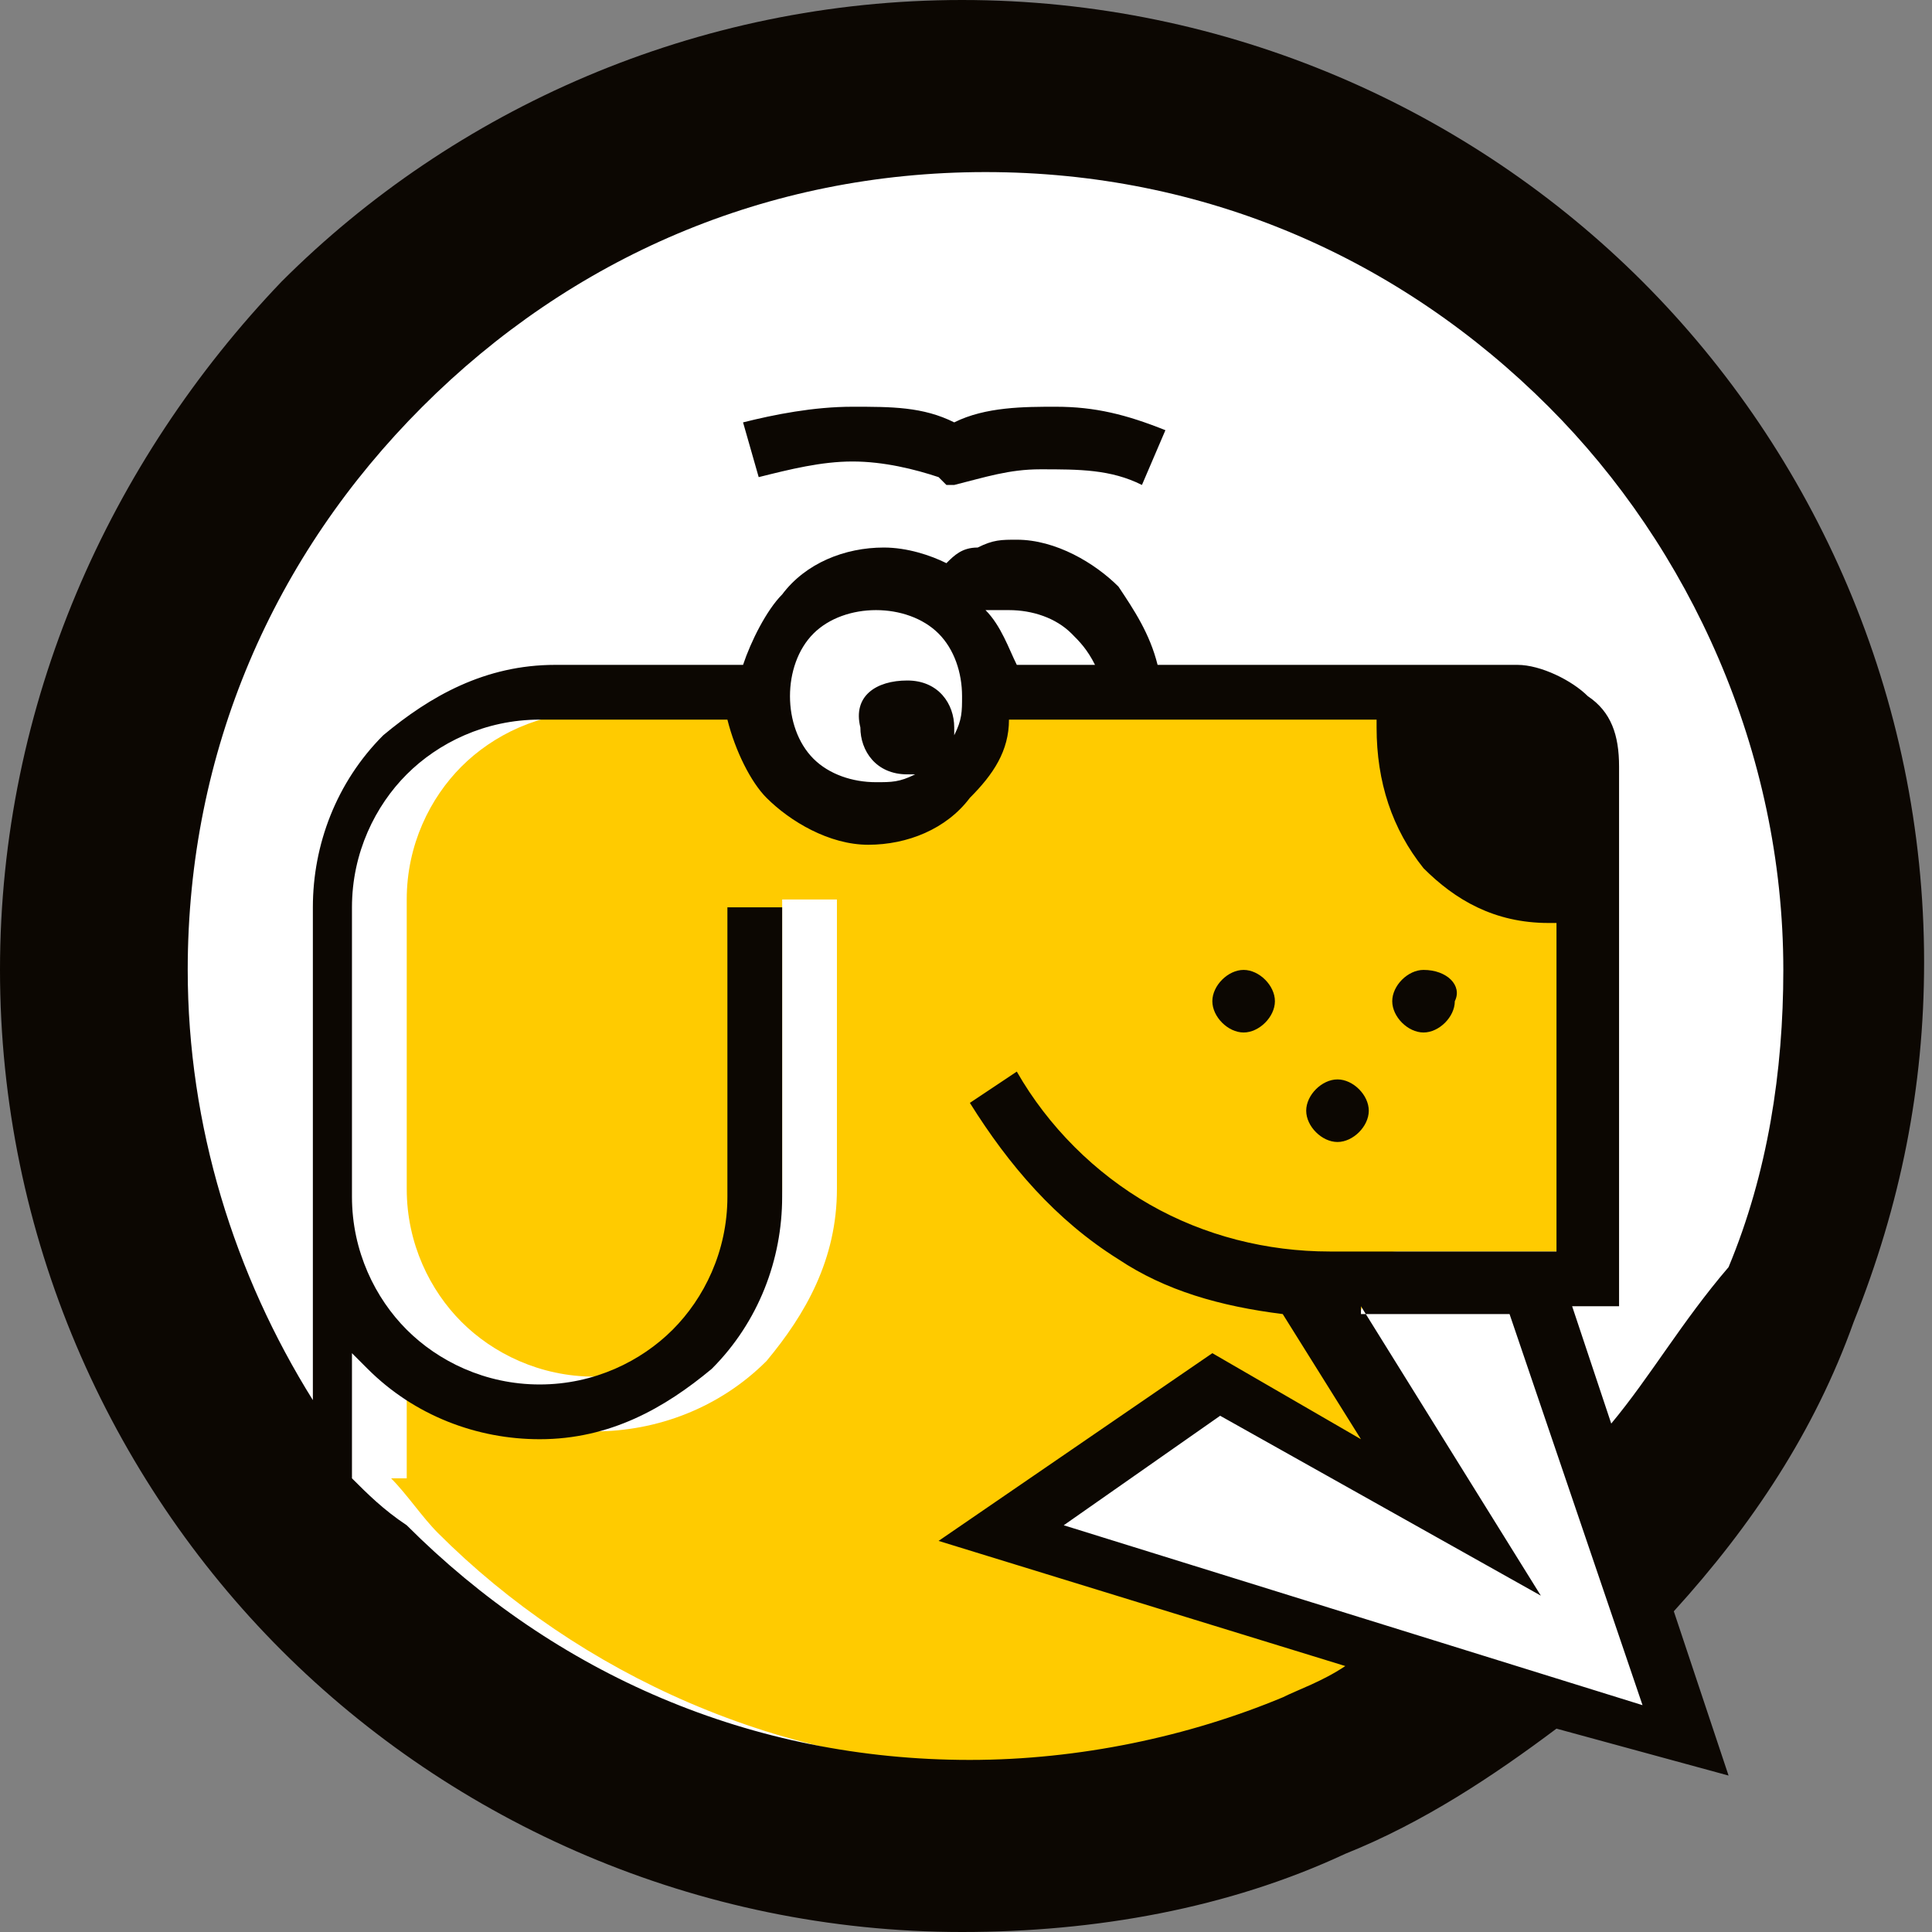 <?xml version="1.0" encoding="UTF-8"?> <svg xmlns="http://www.w3.org/2000/svg" width="159" height="159" viewBox="0 0 159 159" fill="none"><rect x="0" y="0" width="159" height="159" fill="#808080" stroke="none"/><path fill-rule="evenodd" clip-rule="evenodd" d="M118.442 135.826C117.154 136.47 115.867 137.757 114.58 138.401C112.005 139.688 109.43 140.976 106.855 142.263C102.349 144.194 98.487 145.482 93.981 146.125C89.475 146.769 84.969 147.413 80.463 147.413C71.452 147.413 62.44 145.482 54.072 142.263C45.704 139.044 37.979 133.895 31.542 127.457C19.312 115.227 11.588 97.846 11.588 79.178C11.588 70.166 13.519 61.154 16.737 52.785C19.956 44.417 25.105 36.692 31.542 30.255C37.979 23.818 45.06 18.668 54.072 15.449C61.153 12.874 70.164 10.943 79.176 10.943C88.188 10.943 97.2 12.874 105.568 16.093C113.936 19.312 121.66 24.462 128.097 30.899C140.328 43.13 148.052 60.51 148.052 79.178C148.052 83.684 147.408 87.546 146.765 92.052C146.121 96.559 144.834 100.421 142.903 104.283C141.615 108.146 139.684 112.008 137.109 115.227C135.822 117.158 134.534 119.733 132.603 121.664L139.684 141.619L118.442 135.826Z" fill="white"></path><path fill-rule="evenodd" clip-rule="evenodd" d="M32.186 121.664C33.473 122.951 34.76 124.882 36.048 126.17C47.634 137.757 64.371 145.482 82.394 145.482C91.406 145.482 100.418 143.55 108.142 140.332C110.073 139.688 112.005 138.401 113.292 137.757L80.463 126.814L99.13 113.939L117.154 122.307L109.43 107.502C104.28 106.858 99.774 105.571 95.912 102.996C90.762 99.777 86.257 95.271 83.682 90.121L90.119 98.49C92.694 102.996 105.568 104.927 110.073 107.502C114.579 110.077 109.43 102.996 115.223 102.996H132.603V75.316H131.959C127.453 75.316 124.235 73.384 121.66 70.809C119.085 67.591 117.798 63.728 117.798 59.222V58.579H81.107C80.463 61.154 79.176 63.728 77.888 65.016C75.957 66.947 72.739 67.591 69.52 67.591C66.302 67.591 69.52 66.947 67.589 65.016C65.658 63.085 64.371 61.154 64.371 58.579H48.922C44.416 58.579 40.554 60.51 37.979 63.085C35.404 65.66 33.473 69.522 33.473 74.028V97.846C33.473 102.352 35.404 106.214 37.979 108.789C40.554 111.364 44.416 113.295 48.922 113.295C53.428 113.295 57.29 111.364 59.865 108.789C62.44 106.214 64.371 102.352 64.371 97.846V74.028H68.877V97.846C68.877 103.639 66.302 108.146 63.083 112.008C59.221 115.87 54.071 117.801 48.922 117.801C43.129 117.801 38.623 115.227 34.76 112.008C34.117 111.364 34.117 111.364 33.473 110.72V121.664H32.186Z" fill="#FFCB00"></path><path fill-rule="evenodd" clip-rule="evenodd" d="M110.073 88.834C108.785 88.834 107.498 90.121 107.498 91.409C107.498 92.696 108.785 93.984 110.073 93.984C111.36 93.984 112.648 92.696 112.648 91.409C112.648 90.121 111.36 88.834 110.073 88.834ZM132.602 117.158L129.384 107.502H133.246V70.166V66.947V63.085C133.246 60.51 132.602 58.579 130.671 57.291C129.384 56.004 126.809 54.717 124.878 54.717H121.016H119.728H95.268C94.624 52.142 93.337 50.211 92.049 48.279C90.118 46.348 86.9 44.417 83.681 44.417C82.394 44.417 81.75 44.417 80.463 45.061C79.175 45.061 78.531 45.705 77.888 46.348C76.6 45.705 74.669 45.061 72.738 45.061C69.52 45.061 66.301 46.348 64.37 48.923C63.083 50.211 61.795 52.785 61.152 54.717H45.703C39.91 54.717 35.404 57.291 31.541 60.51C27.679 64.373 25.748 69.522 25.748 74.672V98.49V115.227C19.311 104.927 15.449 92.696 15.449 79.822C15.449 61.798 22.529 45.705 34.76 33.474C46.99 21.243 63.083 14.162 81.106 14.162C99.13 14.162 115.222 21.243 127.453 33.474C139.039 45.061 146.764 61.798 146.764 79.822C146.764 88.19 145.476 96.559 142.258 104.283C138.396 108.789 135.821 113.296 132.602 117.158ZM28.966 121.664V111.364C29.61 112.008 29.61 112.008 30.254 112.652C34.116 116.514 39.266 118.445 44.415 118.445C50.209 118.445 54.715 115.87 58.577 112.652C62.439 108.789 64.37 103.64 64.37 98.49V74.672H59.864V98.49C59.864 102.996 57.933 106.858 55.358 109.433C52.783 112.008 48.921 113.939 44.415 113.939C39.91 113.939 36.047 112.008 33.472 109.433C30.898 106.858 28.966 102.996 28.966 98.49V74.672C28.966 70.166 30.898 66.304 33.472 63.729C36.047 61.154 39.91 59.223 44.415 59.223H59.864C60.508 61.798 61.795 64.373 63.083 65.66C65.014 67.591 68.232 69.522 71.451 69.522C74.669 69.522 77.888 68.235 79.819 65.66C81.75 63.729 83.037 61.798 83.037 59.223H113.291V59.866C113.291 64.373 114.579 68.235 117.154 71.453C119.728 74.028 122.947 75.96 127.453 75.96H128.096V102.996H109.429C104.28 102.996 99.13 101.709 94.624 99.134C90.118 96.559 86.256 92.696 83.681 88.19L79.819 90.765C83.037 95.915 86.9 100.421 92.049 103.64C95.911 106.215 100.417 107.502 105.567 108.146L112.004 118.445L99.774 111.364L77.244 126.814L110.717 137.113C108.785 138.401 106.854 139.045 105.567 139.688C97.843 142.907 88.831 144.838 79.819 144.838C61.795 144.838 45.703 137.757 33.472 125.526C31.541 124.239 30.254 122.951 28.966 121.664ZM128.096 142.263C122.947 146.126 117.154 149.988 110.717 152.563C101.061 157.069 90.118 159 79.175 159C57.289 159 37.335 149.988 23.173 135.826C9.012 121.664 0 101.708 0 79.822C0 57.935 9.012 37.98 23.173 23.174C37.335 9.012 57.289 0 79.175 0C101.061 0 121.016 9.012 135.177 23.174C149.339 37.336 158.35 57.291 158.35 79.178C158.35 89.478 156.419 99.134 152.557 108.789C149.339 117.802 144.189 125.526 137.752 132.607L142.258 146.126L128.096 142.263ZM112.004 107.502L126.809 131.32L100.417 116.514L87.543 125.526L135.177 140.332L124.234 108.146H112.004V107.502ZM90.118 54.717C89.474 53.429 88.831 52.785 88.187 52.142C86.9 50.854 84.969 50.211 83.037 50.211C82.394 50.211 81.75 50.211 81.106 50.211C82.394 51.498 83.037 53.429 83.681 54.717H90.118ZM74.669 56.004C77.244 56.004 78.531 57.935 78.531 59.866V60.51C79.175 59.223 79.175 58.579 79.175 57.291C79.175 55.36 78.531 53.429 77.244 52.142C75.957 50.854 74.026 50.211 72.094 50.211C70.163 50.211 68.232 50.854 66.945 52.142C65.657 53.429 65.014 55.36 65.014 57.291C65.014 59.223 65.657 61.154 66.945 62.441C68.232 63.729 70.163 64.373 72.094 64.373C73.382 64.373 74.026 64.373 75.313 63.729H74.669C72.094 63.729 70.807 61.798 70.807 59.866C70.163 57.291 72.094 56.004 74.669 56.004ZM93.98 39.911L95.911 35.405C92.693 34.117 90.118 33.474 86.9 33.474C84.325 33.474 81.106 33.474 78.531 34.761C75.957 33.474 73.382 33.474 70.163 33.474C66.945 33.474 63.726 34.117 61.152 34.761L62.439 39.267C65.014 38.623 67.589 37.98 70.163 37.98C72.738 37.98 75.313 38.623 77.244 39.267L77.888 39.911H78.531C81.106 39.267 83.037 38.623 85.612 38.623C88.831 38.623 91.406 38.623 93.98 39.911ZM117.154 79.822C115.866 79.822 114.579 81.109 114.579 82.397C114.579 83.684 115.866 84.972 117.154 84.972C118.441 84.972 119.728 83.684 119.728 82.397C120.372 81.109 119.085 79.822 117.154 79.822ZM102.348 79.822C101.061 79.822 99.774 81.109 99.774 82.397C99.774 83.684 101.061 84.972 102.348 84.972C103.636 84.972 104.923 83.684 104.923 82.397C104.923 81.109 103.636 79.822 102.348 79.822Z" fill="#0C0702"></path></svg> 